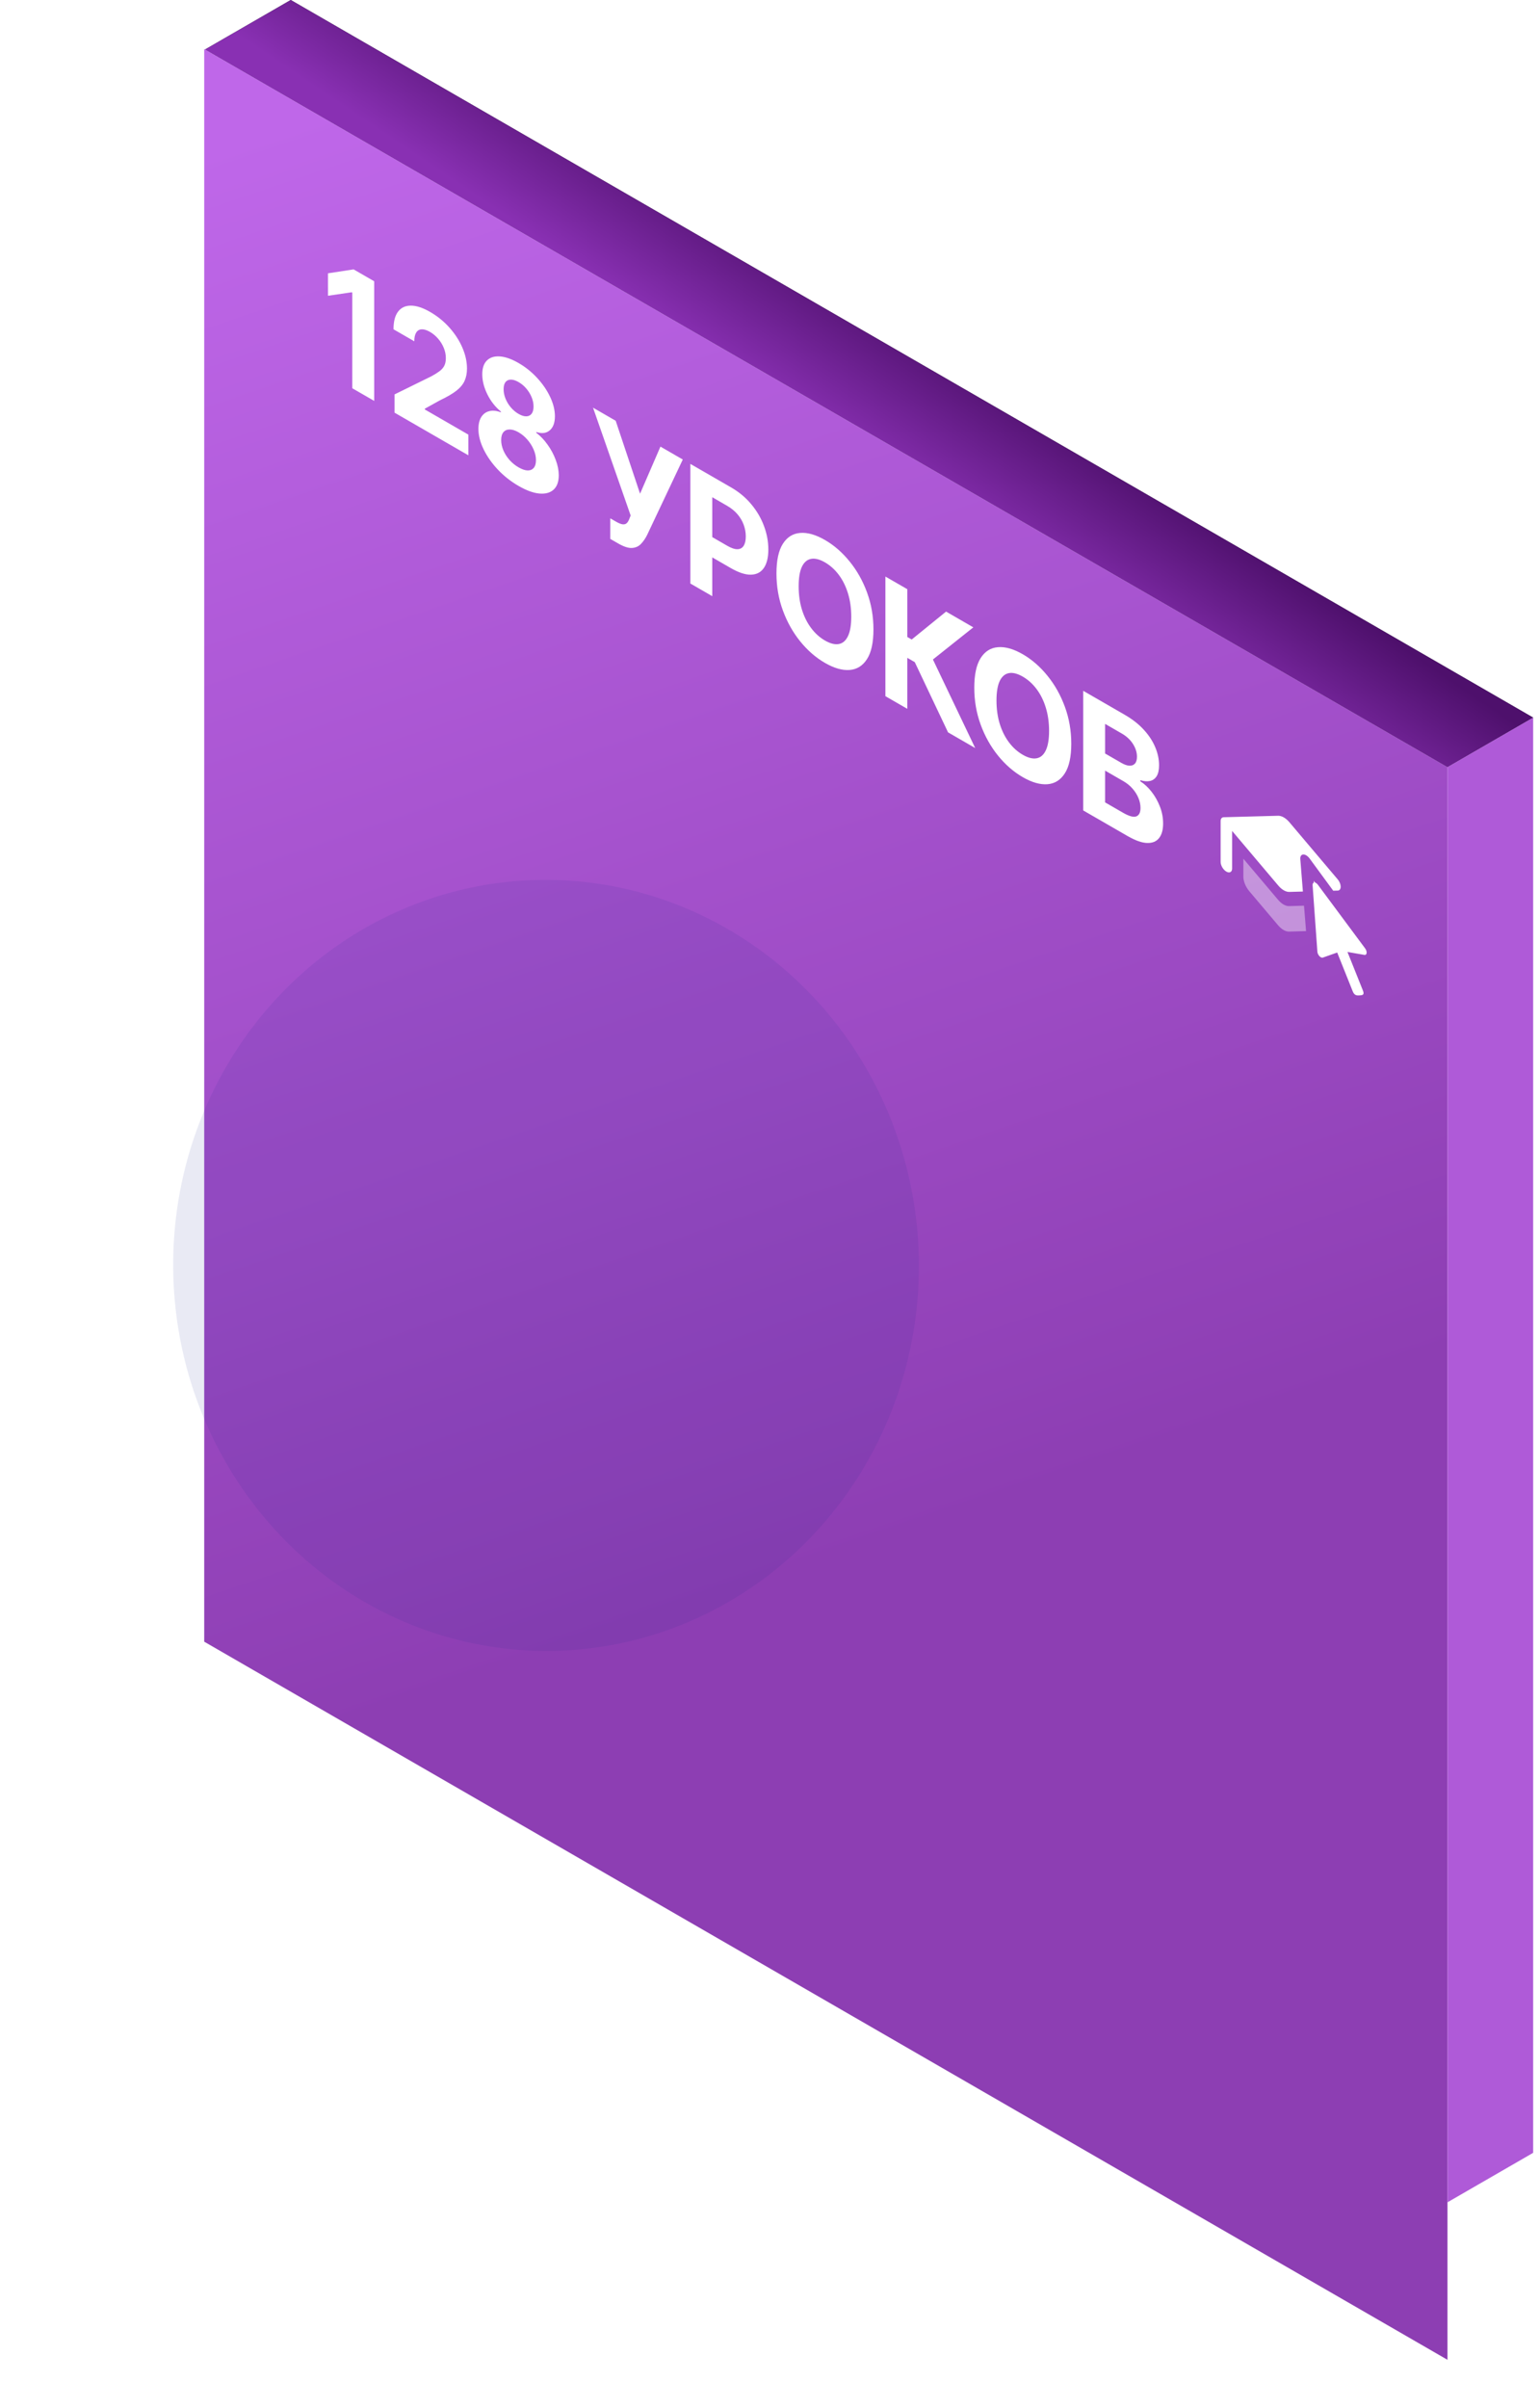 <?xml version="1.0" encoding="UTF-8"?> <svg xmlns="http://www.w3.org/2000/svg" width="234" height="366" viewBox="0 0 234 366" fill="none"><rect width="218.129" height="15.043" transform="matrix(0.866 0.5 -0.866 0.5 44.207 0)" fill="url(#paint0_linear_1227_7381)"></rect><rect width="218.129" height="15.043" transform="matrix(0.866 0.5 -0.866 0.5 44.207 0)" fill="url(#paint1_linear_1227_7381)"></rect><g clip-path="url(#clip0_1227_7381)"><rect width="218.287" height="242.062" transform="matrix(0.866 0.5 -2.20305e-08 1 31.049 7.447)" fill="url(#paint2_linear_1227_7381)"></rect></g><path d="M56.893 42.748L56.893 60.93L53.564 59.008L53.564 44.475L53.471 44.422L49.866 44.95L49.866 41.541L53.764 40.942L56.893 42.748ZM59.986 62.716L59.986 59.946L65.591 57.189C66.067 56.932 66.467 56.683 66.79 56.444C67.118 56.207 67.367 55.933 67.536 55.622C67.705 55.306 67.789 54.908 67.789 54.428C67.789 53.896 67.684 53.376 67.474 52.87C67.264 52.358 66.977 51.894 66.613 51.476C66.249 51.053 65.837 50.709 65.375 50.442C64.893 50.164 64.473 50.034 64.114 50.051C63.755 50.069 63.479 50.232 63.284 50.54C63.089 50.847 62.992 51.291 62.992 51.871L59.832 50.047C59.832 48.857 60.065 47.959 60.532 47.353C60.998 46.746 61.651 46.446 62.492 46.452C63.333 46.458 64.301 46.777 65.398 47.41C66.526 48.061 67.507 48.859 68.343 49.803C69.183 50.744 69.837 51.755 70.303 52.835C70.77 53.915 71.003 54.979 71.003 56.026C71.003 56.713 70.885 57.322 70.65 57.855C70.419 58.391 70.006 58.895 69.412 59.369C68.817 59.836 67.979 60.326 66.897 60.838L64.599 62.112L64.599 62.236L71.211 66.054L71.211 69.197L59.986 62.716ZM78.847 73.854C77.663 73.171 76.61 72.341 75.688 71.364C74.77 70.384 74.05 69.356 73.527 68.279C73.004 67.202 72.743 66.172 72.743 65.189C72.743 64.432 72.891 63.822 73.189 63.361C73.491 62.896 73.901 62.603 74.419 62.482C74.937 62.354 75.516 62.417 76.156 62.668L76.156 62.544C75.316 61.863 74.634 60.999 74.111 59.952C73.588 58.898 73.327 57.874 73.327 56.88C73.327 55.939 73.566 55.239 74.042 54.78C74.519 54.316 75.172 54.113 76.003 54.172C76.838 54.228 77.786 54.563 78.847 55.175C79.908 55.788 80.854 56.547 81.684 57.452C82.52 58.361 83.176 59.323 83.653 60.338C84.129 61.347 84.37 62.32 84.375 63.258C84.37 64.256 84.104 64.975 83.576 65.416C83.048 65.857 82.371 65.937 81.546 65.656L81.546 65.78C82.177 66.262 82.748 66.864 83.261 67.586C83.778 68.305 84.188 69.072 84.491 69.886C84.798 70.697 84.955 71.482 84.96 72.243C84.955 73.222 84.691 73.949 84.168 74.422C83.645 74.896 82.922 75.091 82 75.008C81.082 74.922 80.031 74.538 78.847 73.854ZM78.847 71.031C79.375 71.336 79.837 71.493 80.231 71.502C80.626 71.504 80.934 71.374 81.154 71.111C81.379 70.845 81.492 70.454 81.492 69.939C81.492 69.412 81.377 68.881 81.146 68.346C80.916 67.804 80.603 67.304 80.208 66.845C79.814 66.38 79.36 66 78.847 65.704C78.34 65.411 77.886 65.268 77.487 65.274C77.087 65.274 76.772 65.411 76.541 65.687C76.315 65.959 76.203 66.358 76.203 66.885C76.203 67.4 76.313 67.919 76.533 68.443C76.754 68.961 77.064 69.448 77.463 69.904C77.863 70.353 78.325 70.729 78.847 71.031ZM78.847 62.908C79.288 63.162 79.68 63.285 80.024 63.276C80.367 63.267 80.636 63.136 80.831 62.881C81.026 62.627 81.123 62.26 81.123 61.78C81.123 61.307 81.026 60.836 80.831 60.369C80.636 59.895 80.37 59.46 80.031 59.064C79.693 58.661 79.299 58.33 78.847 58.069C78.401 57.812 78.007 57.688 77.663 57.697C77.32 57.7 77.051 57.825 76.856 58.074C76.666 58.319 76.572 58.679 76.572 59.153C76.572 59.632 76.669 60.111 76.864 60.591C77.059 61.07 77.328 61.513 77.671 61.918C78.014 62.323 78.407 62.653 78.847 62.908ZM92.791 81.904L92.791 78.779L93.644 79.272C94.07 79.518 94.413 79.657 94.674 79.689C94.936 79.716 95.143 79.655 95.297 79.507C95.456 79.356 95.589 79.132 95.697 78.833L95.889 78.349L90.169 61.96L93.613 63.949L97.319 75.037L100.418 67.877L103.816 69.839L98.388 81.318C98.126 81.842 97.816 82.29 97.458 82.663C97.104 83.039 96.65 83.245 96.097 83.28C95.543 83.316 94.836 83.085 93.975 82.588L92.791 81.904ZM104.967 88.686L104.967 70.504L111.18 74.091C112.374 74.78 113.391 75.631 114.232 76.643C115.073 77.649 115.713 78.744 116.154 79.928C116.6 81.109 116.823 82.303 116.823 83.51C116.823 84.718 116.597 85.653 116.146 86.316C115.695 86.978 115.042 87.32 114.186 87.341C113.335 87.365 112.305 87.027 111.095 86.329L107.136 84.043L107.136 80.962L110.557 82.938C111.198 83.308 111.726 83.485 112.141 83.47C112.561 83.453 112.874 83.275 113.079 82.938C113.289 82.597 113.394 82.128 113.394 81.531C113.394 80.927 113.289 80.339 113.079 79.768C112.874 79.194 112.561 78.661 112.141 78.17C111.72 77.673 111.187 77.238 110.542 76.865L108.297 75.569L108.297 90.608L104.967 88.686ZM132.805 95.667C132.805 97.65 132.48 99.149 131.829 100.164C131.183 101.182 130.302 101.735 129.184 101.824C128.072 101.91 126.821 101.552 125.432 100.75C124.033 99.942 122.777 98.85 121.665 97.474C120.553 96.098 119.674 94.528 119.028 92.764C118.382 91.001 118.059 89.13 118.059 87.154C118.059 85.171 118.382 83.671 119.028 82.653C119.674 81.635 120.553 81.083 121.665 80.997C122.777 80.905 124.033 81.263 125.432 82.071C126.821 82.873 128.072 83.962 129.184 85.338C130.302 86.711 131.183 88.28 131.829 90.043C132.48 91.81 132.805 93.685 132.805 95.667ZM129.43 93.719C129.43 92.434 129.264 91.255 128.931 90.181C128.602 89.11 128.139 88.173 127.539 87.371C126.939 86.569 126.237 85.936 125.432 85.471C124.628 85.007 123.925 84.829 123.326 84.939C122.726 85.048 122.26 85.448 121.926 86.137C121.598 86.829 121.434 87.818 121.434 89.102C121.434 90.387 121.598 91.564 121.926 92.636C122.26 93.71 122.726 94.648 123.326 95.45C123.925 96.252 124.628 96.885 125.432 97.35C126.237 97.814 126.939 97.992 127.539 97.882C128.139 97.773 128.602 97.372 128.931 96.68C129.264 95.99 129.43 95.003 129.43 93.719ZM144.148 111.307L139.089 100.636L137.951 99.979L137.951 107.729L134.622 105.807L134.622 87.625L137.951 89.547L137.951 96.809L138.62 97.196L143.848 92.952L147.992 95.345L141.849 100.232L148.277 113.691L144.148 111.307ZM162.883 113.033C162.883 115.015 162.557 116.514 161.907 117.529C161.261 118.547 160.379 119.101 159.262 119.189C158.149 119.275 156.899 118.917 155.51 118.115C154.11 117.307 152.855 116.215 151.742 114.839C150.63 113.463 149.751 111.893 149.105 110.13C148.459 108.366 148.137 106.496 148.137 104.519C148.137 102.536 148.459 101.036 149.105 100.018C149.751 99 150.63 98.448 151.742 98.362C152.855 98.27 154.11 98.628 155.51 99.436C156.899 100.238 158.149 101.327 159.262 102.703C160.379 104.076 161.261 105.645 161.907 107.409C162.557 109.175 162.883 111.05 162.883 113.033ZM159.508 111.084C159.508 109.8 159.341 108.62 159.008 107.546C158.68 106.475 158.216 105.538 157.616 104.736C157.017 103.934 156.314 103.301 155.51 102.836C154.705 102.372 154.003 102.194 153.403 102.304C152.803 102.413 152.337 102.813 152.004 103.502C151.676 104.195 151.512 105.183 151.512 106.467C151.512 107.752 151.676 108.93 152.004 110.001C152.337 111.075 152.803 112.013 153.403 112.815C154.003 113.617 154.705 114.25 155.51 114.715C156.314 115.18 157.017 115.357 157.616 115.248C158.216 115.138 158.68 114.737 159.008 114.045C159.341 113.355 159.508 112.368 159.508 111.084ZM164.699 123.172L164.699 104.991L171.004 108.63C172.162 109.299 173.129 110.055 173.903 110.899C174.677 111.742 175.258 112.628 175.648 113.558C176.037 114.481 176.232 115.398 176.232 116.31C176.232 117.02 176.109 117.573 175.863 117.97C175.617 118.361 175.279 118.603 174.848 118.698C174.423 118.79 173.936 118.748 173.387 118.574L173.387 118.751C173.987 119.127 174.548 119.646 175.071 120.309C175.599 120.975 176.027 121.728 176.355 122.569C176.683 123.403 176.847 124.267 176.847 125.161C176.847 126.126 176.64 126.867 176.224 127.385C175.814 127.9 175.207 128.144 174.402 128.117C173.598 128.091 172.606 127.737 171.427 127.056L164.699 123.172ZM168.029 121.952L170.743 123.519C171.67 124.054 172.347 124.241 172.772 124.078C173.198 123.909 173.41 123.482 173.41 122.795C173.41 122.292 173.305 121.787 173.095 121.281C172.885 120.775 172.585 120.3 172.196 119.856C171.811 119.416 171.353 119.041 170.819 118.733L168.029 117.122L168.029 121.952ZM168.029 114.521L170.497 115.946C170.953 116.209 171.358 116.351 171.711 116.372C172.07 116.39 172.352 116.286 172.557 116.061C172.767 115.839 172.872 115.489 172.872 115.009C172.872 114.352 172.67 113.706 172.265 113.069C171.865 112.436 171.296 111.906 170.558 111.48L168.029 110.02L168.029 114.521Z" fill="white"></path><rect width="15.043" height="218.129" transform="matrix(0.866 -0.5 2.20305e-08 1 220.084 116.586)" fill="url(#paint3_linear_1227_7381)"></rect><g clip-path="url(#clip1_1227_7381)"><path fill-rule="evenodd" clip-rule="evenodd" d="M203.394 133.651L196.034 124.949C195.776 124.648 195.488 124.402 195.196 124.233C194.903 124.064 194.615 123.978 194.357 123.982L186.046 124.206C185.766 124.219 185.592 124.437 185.592 124.795L185.592 130.999C185.592 131.531 185.985 132.194 186.465 132.471C186.945 132.748 187.338 132.539 187.338 132.007L187.338 126.287L194.357 134.589C194.881 135.211 195.51 135.574 196.034 135.557L198.101 135.5L197.708 130.596C197.686 130.389 197.717 130.21 197.797 130.08C197.876 129.95 198 129.877 198.154 129.868C198.306 129.859 198.481 129.915 198.657 130.028C198.833 130.142 199.001 130.308 199.142 130.506L202.712 135.373L203.394 135.354C203.996 135.334 203.996 134.366 203.394 133.651ZM200.909 135.422L199.751 133.863L199.865 135.451L200.909 135.422Z" fill="white"></path><path fill-rule="evenodd" clip-rule="evenodd" d="M200.017 137.601L201.27 137.566L201.27 140.285C201.27 140.992 200.921 141.448 200.362 141.464L200.295 141.466L200.017 137.601ZM198.271 137.651L198.581 141.514L195.997 141.586C195.473 141.603 194.845 141.24 194.321 140.618L189.955 135.456C189.397 134.795 189.047 133.935 189.047 133.228L189.047 130.509L194.321 136.747C194.845 137.369 195.473 137.732 195.997 137.715L198.271 137.651Z" fill="white" fill-opacity="0.4"></path><path d="M199.577 134.546C199.54 134.029 200.016 133.978 200.375 134.461L207.564 144.141C207.918 144.617 207.85 145.199 207.449 145.129L204.878 144.682L204.894 144.72L207.233 150.561C207.49 151.202 207.169 151.256 206.724 151.284C206.279 151.311 205.932 151.3 205.675 150.658L203.336 144.817L203.318 144.767L201.138 145.537C200.817 145.65 200.338 145.138 200.303 144.644L199.577 134.546Z" fill="white"></path></g><g filter="url(#filter0_f_1227_7381)"><ellipse cx="83.024" cy="192.322" rx="56.693" ry="58.597" transform="rotate(-1.316 83.024 192.322)" fill="#272C90" fill-opacity="0.1"></ellipse></g><defs><filter id="filter0_f_1227_7381" x="0.73" y="108.126" width="164.588" height="168.393" filterUnits="userSpaceOnUse" color-interpolation-filters="sRGB"><feFlood flood-opacity="0" result="BackgroundImageFix"></feFlood><feBlend mode="normal" in="SourceGraphic" in2="BackgroundImageFix" result="shape"></feBlend><feGaussianBlur stdDeviation="12.8" result="effect1_foregroundBlur_1227_7381"></feGaussianBlur></filter><linearGradient id="paint0_linear_1227_7381" x1="202.256" y1="-0.977" x2="201.71" y2="14.874" gradientUnits="userSpaceOnUse"><stop stop-color="#1C1C26"></stop><stop offset="0.479" stop-color="#16161A"></stop><stop offset="0.976" stop-color="#0E0E11"></stop></linearGradient><linearGradient id="paint1_linear_1227_7381" x1="220.803" y1="2.674" x2="218.845" y2="27.684" gradientUnits="userSpaceOnUse"><stop stop-color="#4E106C"></stop><stop offset="0.976" stop-color="#8930B3"></stop></linearGradient><linearGradient id="paint2_linear_1227_7381" x1="6.103" y1="10.622" x2="128.631" y2="164.774" gradientUnits="userSpaceOnUse"><stop stop-color="#BF67E9"></stop><stop offset="0.982" stop-color="#8D3EB3"></stop></linearGradient><linearGradient id="paint3_linear_1227_7381" x1="7.522" y1="0" x2="7.522" y2="218.129" gradientUnits="userSpaceOnUse"><stop stop-color="#AF5AD8"></stop><stop offset="1" stop-color="#AF5AD8"></stop></linearGradient><clipPath id="clip0_1227_7381"><rect width="218.287" height="242.062" fill="white" transform="matrix(0.866 0.5 -2.20305e-08 1 31.049 7.447)"></rect></clipPath><clipPath id="clip1_1227_7381"><rect width="30.278" height="29.067" fill="white" transform="matrix(0.866 0.5 -2.20305e-08 1 183 113)"></rect></clipPath></defs></svg> 